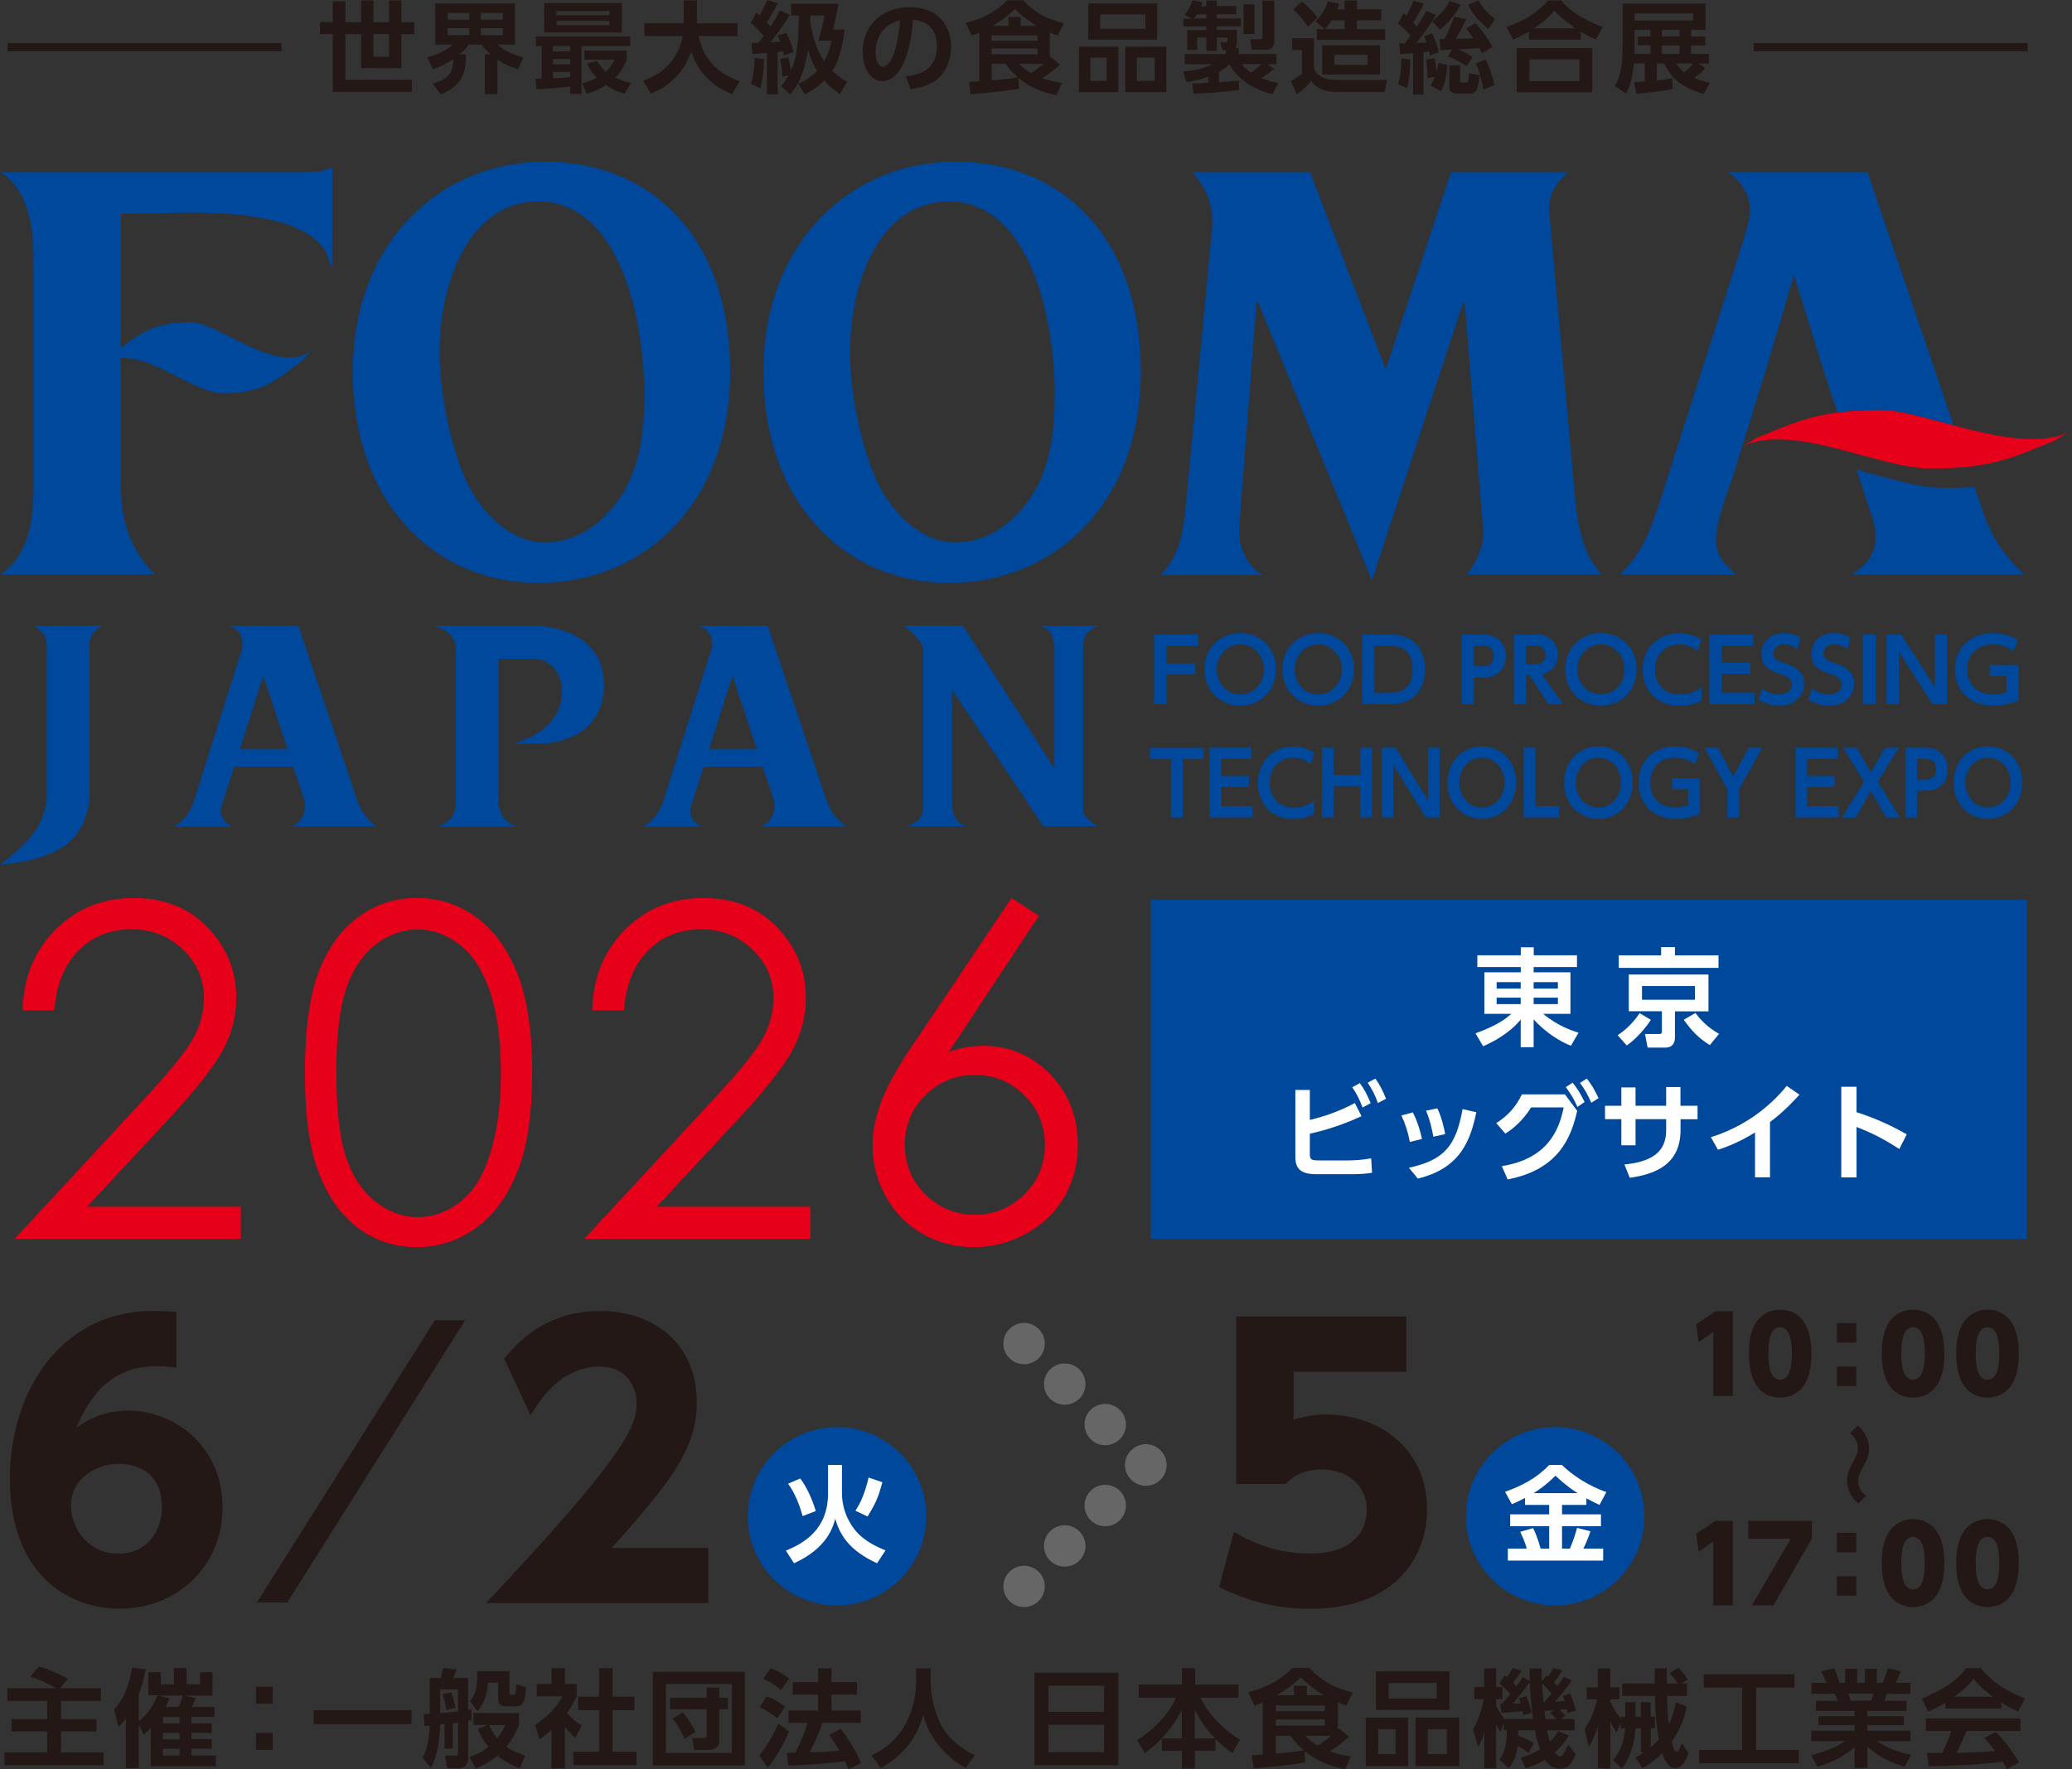 <svg width="432" height="369" viewBox="0 0 432 369" fill="none" xmlns="http://www.w3.org/2000/svg">
<rect x="0" y="0" width="432" height="369" fill="#333333" stroke="none"/>
<g clip-path="url(#clip0_2666_101602)">
<path d="M147.673 322.802V334.326H101.335C129.911 303.937 132.73 297.702 132.73 292.714C132.73 289.074 130.495 284.991 125.058 284.991C116.881 284.991 112.491 292.131 110.618 295.168L105.121 283.362C110.256 276.825 116.942 273.406 125.199 273.406C135.832 273.406 145.276 279.802 145.276 292.432C145.276 302.167 139.839 309.005 127.575 322.822H147.653L147.673 322.802Z" fill="#231815"/>
<path d="M36.811 285.213C35.462 285.072 34.576 284.911 33.086 284.911C28.092 284.911 20.741 286.017 15.968 297.682C17.68 296.576 21.023 294.183 26.682 294.183C36.046 294.183 46.397 301.242 46.397 314.396C46.397 326.725 36.872 335.493 24.97 335.493C13.733 335.493 2.053 327.851 2.053 308.382C2.053 290.321 12.625 273.387 31.958 273.387C33.307 273.387 35.16 273.467 36.791 273.608V285.193L36.811 285.213ZM24.769 305.285C20.076 305.285 14.8 308.322 14.8 313.973C14.8 318.881 18.445 324.009 24.769 324.009C31.092 324.009 33.771 318.74 33.771 314.416C33.771 305.949 27.004 305.285 24.769 305.285Z" fill="#231815"/>
<path d="M293.212 286.097H269.711V296.052C271.282 295.61 273.356 295.006 276.558 295.006C287.634 295.006 297.542 302.207 297.542 314.777C297.542 324.511 291.138 335.512 273.215 335.512C266.287 335.512 260.347 334.024 254.164 330.987L257.285 319.463C264.576 323.988 271.342 323.988 273.134 323.988C283.183 323.988 284.956 318.196 284.956 314.917C284.956 309.789 281.008 306.45 275.511 306.45C274.625 306.45 270.758 306.45 268.08 309.487H257.749V274.572H293.232V286.097H293.212Z" fill="#231815"/>
<path d="M58.702 8.99H1.61V10.7H58.702V8.99Z" fill="#231815"/>
<path d="M422.742 8.99H365.65V10.7H422.742V8.99Z" fill="#231815"/>
<path d="M53.567 334.186L90.661 275.338H96.985L59.91 334.186H53.567Z" fill="#231815"/>
<g opacity="0.6">
<path d="M216.566 283.261C214.874 284.931 212.156 284.931 210.464 283.261C208.772 281.572 208.772 278.857 210.464 277.167C212.136 275.478 214.874 275.478 216.566 277.167C218.258 278.857 218.258 281.592 216.566 283.261Z" fill="#898989"/>
<path d="M225.044 291.689C223.352 293.378 220.614 293.378 218.922 291.689C217.251 290.019 217.251 287.284 218.922 285.615C220.614 283.925 223.332 283.925 225.044 285.615C226.736 287.284 226.736 290.019 225.044 291.689Z" fill="#898989"/>
<path d="M233.482 300.135C231.791 301.825 229.052 301.825 227.38 300.135C225.709 298.446 225.709 295.71 227.38 294.041C229.052 292.372 231.811 292.372 233.482 294.041C235.174 295.73 235.174 298.466 233.482 300.135Z" fill="#898989"/>
<path d="M241.94 308.582C240.249 310.272 237.53 310.272 235.859 308.582C234.167 306.893 234.167 304.178 235.859 302.488C237.53 300.819 240.269 300.819 241.94 302.488C243.632 304.178 243.632 306.893 241.94 308.582Z" fill="#898989"/>
<path d="M216.566 327.81C218.258 329.479 218.258 332.215 216.566 333.884C214.874 335.573 212.156 335.573 210.464 333.884C208.772 332.215 208.772 329.459 210.464 327.81C212.136 326.121 214.874 326.121 216.566 327.81Z" fill="#898989"/>
<path d="M225.044 319.363C226.736 321.052 226.736 323.767 225.044 325.457C223.352 327.146 220.614 327.146 218.922 325.457C217.251 323.788 217.251 321.052 218.922 319.363C220.614 317.673 223.332 317.673 225.044 319.363Z" fill="#898989"/>
<path d="M233.482 310.916C235.174 312.605 235.174 315.341 233.482 317.03C231.791 318.72 229.052 318.72 227.38 317.03C225.709 315.341 225.709 312.605 227.38 310.916C229.052 309.247 231.811 309.247 233.482 310.916Z" fill="#898989"/>
<path d="M241.94 302.469C243.632 304.158 243.632 306.873 241.94 308.563C240.249 310.252 237.53 310.252 235.859 308.563C234.167 306.873 234.167 304.158 235.859 302.469C237.53 300.799 240.269 300.799 241.94 302.469Z" fill="#898989"/>
</g>
<path d="M63.978 35.96H0.18C5.98 39.822 6.987 47.283 6.987 53.941V101.627C6.987 108.384 5.98 115.846 0.18 119.788H32.26C27.165 114.68 25.192 108.646 25.192 101.224V74.676C32.019 74.194 40.718 82.017 46.498 82.017C54.855 82.017 57.816 79.161 63.193 75.018L65.066 72.987C58.057 78.719 45.672 67.195 39.752 67.195C32.562 67.195 29.36 69.347 25.172 72.564V44.528H30.81C36.63 44.528 66.797 42.054 68.912 55.409H69.275V34.975H68.912C67.623 35.759 65.71 35.94 63.938 35.94L63.978 35.96Z" fill="#00489B"/>
<path d="M113.538 33.729C91.95 33.729 73.564 50.362 73.564 77.574C73.564 104.786 90.46 121.559 112.27 121.559C134.08 121.559 152.224 105.329 152.224 77.453C152.224 49.578 135.852 33.709 113.538 33.709M129.83 102.915C125.944 109.19 120.124 113.132 113.72 113.132C106.812 113.132 100.731 107.581 97.347 100.562C93.964 93.261 91.648 82.019 91.648 73.551C91.648 58.528 97.951 42.015 112.27 42.015C128.884 42.015 134.341 65.808 134.341 82.461C134.341 89.621 133.475 97.063 129.851 102.895L129.83 102.915Z" fill="#00489B"/>
<path d="M199.126 33.729C177.558 33.729 159.172 50.362 159.172 77.574C159.172 104.786 176.068 121.559 197.878 121.559C219.687 121.559 237.852 105.329 237.852 77.453C237.852 49.578 221.46 33.709 199.146 33.709M215.418 102.915C211.531 109.19 205.711 113.132 199.308 113.132C192.38 113.132 186.318 107.581 182.935 100.562C179.532 93.261 177.236 82.019 177.236 73.551C177.236 58.528 183.539 42.015 197.858 42.015C214.452 42.015 219.909 65.808 219.909 82.461C219.909 89.621 219.063 97.063 215.438 102.895L215.418 102.915Z" fill="#00489B"/>
<path d="M323.037 44.87C322.635 40.264 324.205 38.796 326.763 35.98H302.516L288.923 77.01L273.155 35.98H248.646C251.506 39.058 253.137 43.08 252.694 47.927L247.599 101.647C246.955 108.566 246.733 115.203 242.041 119.808V119.929H263.045V119.808C259.964 117.898 258.051 114.056 258.373 109.692L261.978 63.072H262.32L286.043 121.076L305.074 63.072H305.376L309.222 110.456C309.524 113.895 307.611 117.636 305.799 119.788H333.932C329.24 114.821 328.696 107.379 328.072 100.199L323.057 44.85L323.037 44.87Z" fill="#00489B"/>
<path d="M407.316 88.715L389.393 35.961H360.353C362.73 37.63 364.864 40.325 364.864 43.764C364.864 45.112 364.401 47.023 363.837 48.933C363.274 50.844 362.629 52.715 362.246 54.002L345.934 105.027C343.8 111.543 342.269 115.324 337.758 119.809H362.025C359.89 117.898 357.756 116.169 357.756 112.569C357.756 109.894 359.065 105.911 359.89 103.357L361.421 98.973L368.228 76.99L373.987 57.582H374.088L380.089 76.909L383.11 86C385.647 85.658 388.547 85.477 392.112 85.477C395.877 85.477 401.375 87.106 407.316 88.675V88.715Z" fill="#00489B"/>
<path d="M411.666 101.547C409.753 101.708 407.658 101.768 405.242 101.768C400.187 101.768 393.682 99.697 387.057 97.967L387.58 99.475L390.078 107.078C390.782 109.129 391.024 109.753 391.024 111.945C391.024 116.028 388.91 117.878 386.191 119.789H421.936C415.21 113.011 414.606 110.014 411.767 101.828L411.666 101.527V101.547Z" fill="#00489B"/>
<path d="M407.316 88.715C401.396 87.127 395.898 85.518 392.112 85.518C388.567 85.518 385.647 85.719 383.11 86.04C376.444 86.905 372.376 88.836 366.395 91.27L363.475 92.959C374.289 88.213 391.689 97.706 402.503 97.706C415.372 97.706 419.903 95.332 428.24 91.933L431.16 90.244C424.796 93.019 415.653 90.928 407.296 88.715H407.316Z" fill="#E60019"/>
<path d="M8.98 132.157C9.726 133.082 9.746 134.41 9.746 134.41V165.785C9.746 165.785 10.008 170.008 6.685 174.151C4.288 177.128 0.16 180.266 0.16 180.266C0.16 180.266 8.276 179.984 13.451 176.404C18.486 172.925 18.647 166.448 18.647 166.448V134.148C18.647 134.148 18.687 133.263 19.352 132.197C20.016 131.131 21.305 130.508 21.305 130.508H7.208C7.208 130.508 8.417 131.373 9.001 132.157H8.98Z" fill="#00489B"/>
<path d="M76.262 170.23C75.175 168.902 74.53 166.991 74.53 166.991L62.206 130.508H47.585C47.585 130.508 49.076 130.97 49.559 131.453C49.66 131.554 49.942 132.016 50.304 132.64C50.405 132.861 50.485 133.102 50.505 133.364C50.586 134.329 50.586 134.973 50.586 134.973L40.617 166.428C40.617 166.428 40.356 167.816 39.107 169.807C37.818 171.778 36.086 172.382 36.086 172.382H48.391C48.391 172.382 47.082 171.859 46.438 170.612C45.833 169.385 46.035 168.621 46.035 168.621L48.814 159.912H61.139L63.515 166.991C63.515 166.991 63.837 168.118 63.253 169.868C62.709 171.637 60.836 172.361 60.836 172.361H78.478C78.478 172.361 77.37 171.617 76.242 170.23M50.022 156.231L54.835 141.107L54.896 140.946L59.95 156.252H50.002L50.022 156.231Z" fill="#00489B"/>
<path d="M112.169 130.508H90.359C90.359 130.508 92.454 130.991 93.621 132.097C95.132 133.525 94.991 135.295 94.991 135.295V167.977C94.991 167.977 95.031 169.123 94.105 170.612C93.481 171.637 91.245 172.382 91.245 172.382H107.698C107.698 172.382 105.986 171.859 105.04 170.612C104.093 169.325 103.912 167.354 103.912 167.354V137.386H112.129C112.129 137.386 117.143 138.191 117.143 144.224C117.143 152.933 106.933 155.085 106.933 155.085H113.156C113.156 155.085 125.923 154.984 125.923 142.817C125.923 130.649 112.169 130.548 112.169 130.548V130.508Z" fill="#00489B"/>
<path d="M226.655 170.653C226.353 170.291 226.071 169.889 225.83 169.567V134.371C225.83 134.371 226.011 132.641 226.695 131.977C227.884 130.851 229.032 130.489 229.032 130.489H216.908C216.908 130.489 218.721 131.153 219.204 132.279C219.667 133.385 219.828 134.733 219.828 134.733V160.295L200.777 130.469H188.292C188.292 130.469 189.319 131.112 190.185 131.897C191.071 132.701 192.34 134.692 192.34 134.692L192.501 134.934V168.461C192.501 168.461 192.34 170.19 191.635 170.854C190.426 171.96 189.279 172.322 189.279 172.322H201.402C201.402 172.322 199.609 171.659 199.126 170.553C198.643 169.426 198.482 168.079 198.482 168.079V143.864L217.533 172.322H228.83C228.83 172.322 227.34 171.458 226.635 170.613L226.655 170.653Z" fill="#00489B"/>
<path d="M174.114 170.23C172.987 168.902 172.362 166.991 172.362 166.991L160.058 130.508H145.437C145.437 130.508 146.928 130.97 147.411 131.453C147.512 131.554 147.794 132.016 148.196 132.64C148.277 132.861 148.357 133.102 148.378 133.364C148.458 134.329 148.458 134.973 148.458 134.973L138.49 166.428C138.49 166.428 138.248 167.816 136.979 169.807C135.691 171.778 133.979 172.382 133.979 172.382H146.263C146.263 172.382 144.954 171.859 144.31 170.612C143.726 169.385 143.927 168.621 143.927 168.621L146.706 159.912H159.031L161.387 166.991C161.387 166.991 161.709 168.118 161.145 169.868C160.581 171.637 158.729 172.361 158.729 172.361H176.35C176.35 172.361 175.282 171.617 174.155 170.23M147.834 156.231L152.647 141.107L152.728 140.946L157.802 156.252H147.854L147.834 156.231Z" fill="#00489B"/>
<path d="M422.621 187.668H239.947V258.363H422.621V187.668Z" fill="#00489B"/>
<path d="M328.777 201.686H319.755V202.772H327.427V211.44H321.748C324.749 213.954 327.87 215 329.119 215.362L327.528 218.097C325.192 217.192 322.071 215.201 319.755 212.586V218.399H317.056V212.627C315.586 214.477 312.887 216.629 309.222 218.198L307.631 215.503C312.485 213.753 314.196 212.224 315.103 211.44H309.484V202.772H317.076V201.686H308.014V199.232H317.076V197.562H319.775V199.232H328.797V201.686H328.777ZM312.042 206.171H317.056V204.823H312.042V206.171ZM312.042 209.409H317.056V208.061H312.042V209.409ZM319.755 204.823V206.171H324.809V204.823H319.755ZM319.755 208.061V209.409H324.809V208.061H319.755Z" fill="white"/>
<path d="M337.255 215.906C339.712 214.297 341.182 212.306 341.846 211.3L344.203 212.688C343.095 214.398 341.142 216.67 339.168 218.038L337.255 215.886V215.906ZM358.299 201.848H337.497V199.233H346.337V197.523H349.217V199.233H358.299V201.848ZM356.205 210.918H349.217V216.248C349.217 216.771 349.217 218.48 347.183 218.48H343.518L342.974 215.645H345.834C346.257 215.645 346.498 215.624 346.498 215.061V210.898H339.591V203.235H356.205V210.898V210.918ZM353.386 205.649H342.35V208.505H353.386V205.649ZM353.486 211.26C354.836 213.07 356.427 214.498 358.42 215.604L356.487 217.958C353.99 216.369 352.822 215.102 351.05 212.668L353.466 211.28L353.486 211.26Z" fill="white"/>
<path d="M273.114 233.563C274.725 233.161 278.35 232.256 282.479 230.043L283.868 232.779C278.793 235.112 274.967 236.017 273.094 236.439V240.602C273.094 241.89 273.376 242.01 275.209 242.01H280.948C282.438 242.01 284.392 241.87 285.882 241.568L286.063 244.585C284.996 244.786 283.103 244.886 281.734 244.886H274.665C272.248 244.886 270.073 244.504 270.073 241.367V227.308H273.094V233.543L273.114 233.563ZM283.526 225.9C284.493 227.228 285.077 228.374 285.781 230.064L284.09 230.969C283.425 229.219 282.942 228.253 281.935 226.745L283.506 225.9H283.526ZM286.748 224.955C287.755 226.303 288.339 227.59 288.983 229.138L287.292 230.043C286.627 228.253 286.184 227.369 285.157 225.8L286.728 224.955H286.748Z" fill="white"/>
<path d="M293.938 238.149C293.595 236.239 293.031 234.429 292.186 232.639L294.562 231.995C295.669 234.067 296.253 236.5 296.475 237.526L293.958 238.149H293.938ZM293.736 243.54C301.127 241.931 303.564 238.974 304.933 231.311L307.813 231.955C306.625 237.466 304.752 243.6 295.609 245.792L293.756 243.56L293.736 243.54ZM298.851 237.084C298.59 235.696 298.207 233.745 297.321 231.633L299.677 231.15C300.483 232.779 301.067 235.072 301.308 236.52L298.851 237.063V237.084Z" fill="white"/>
<path d="M313.129 243.198C322.473 241.689 325.011 235.977 326.018 230.949H319.231C318.144 232.659 316.533 234.73 313.854 236.42L311.961 234.227C314.317 232.759 316.13 230.748 317.298 228.234H326.279L328.837 231.673C327.568 237.184 325.031 243.901 314.337 245.973L313.129 243.238V243.198ZM327.891 225.8C328.978 227.148 329.502 228.093 330.388 229.823L328.877 230.849C328.132 229.139 327.548 228.174 326.461 226.726L327.87 225.8H327.891ZM330.851 224.956C331.918 226.303 332.402 227.208 333.288 229.018L331.777 229.984C331.012 228.274 330.569 227.409 329.421 225.841L330.831 224.936L330.851 224.956Z" fill="white"/>
<path d="M353.929 230.627V233.423H350.385V235.655C350.385 243.177 344.605 244.947 339.792 245.631L338.685 242.855C345.713 242.171 347.385 239.255 347.385 235.615V233.402H341.001V238.853H338.04V233.402H334.637V230.607H338.04V226.786H341.001V230.607H347.385V226.705H350.365V230.607H353.909L353.929 230.627Z" fill="white"/>
<path d="M369.053 245.531H365.912V236.179C362.347 238.391 359.427 239.397 358.179 239.779L356.708 237.165C366.133 234.228 371.168 228.114 372.517 226.465L375.175 228.295C374.309 229.24 372.215 231.614 369.033 234.007V245.531H369.053Z" fill="white"/>
<path d="M395.998 239.637C392.817 237.586 390.642 236.439 387.077 235.031V245.55H383.895V226.645H387.077V231.954C392.071 233.523 395.616 235.494 397.549 236.56L395.998 239.637Z" fill="white"/>
<path d="M11.357 210.696H4.711C4.892 203.858 7.188 198.246 11.578 193.862C15.969 189.477 21.386 187.285 27.83 187.285C34.274 187.285 39.389 189.337 43.336 193.46C47.283 197.583 49.257 202.43 49.257 208.021C49.257 211.963 48.311 215.643 46.438 219.083C44.545 222.522 40.9 227.188 35.462 233.061L18.163 251.665H50.204V258.362H3.06L29.582 229.722C34.959 223.97 38.463 219.706 40.074 216.911C41.685 214.115 42.511 211.199 42.511 208.101C42.511 204.2 41.061 200.841 38.141 198.025C35.221 195.209 31.676 193.802 27.447 193.802C23.017 193.802 19.311 195.27 16.371 198.226C13.431 201.183 11.76 205.326 11.337 210.676L11.357 210.696Z" fill="#E60019"/>
<path d="M63.575 223.709C63.575 214.558 64.562 207.499 66.515 202.491C68.469 197.483 71.268 193.702 74.853 191.127C78.437 188.553 82.445 187.266 86.895 187.266C91.346 187.266 95.474 188.553 99.119 191.147C102.764 193.742 105.664 197.623 107.779 202.812C109.893 208.001 110.961 214.96 110.961 223.689C110.961 232.418 109.913 239.316 107.819 244.485C105.725 249.654 102.845 253.536 99.16 256.15C95.474 258.765 91.386 260.092 86.895 260.092C82.404 260.092 78.457 258.825 74.913 256.271C71.369 253.717 68.59 249.935 66.576 244.887C64.562 239.839 63.575 232.78 63.575 223.689V223.709ZM70.14 223.83C70.14 231.653 70.845 237.587 72.235 241.589C73.644 245.591 75.698 248.648 78.437 250.72C81.176 252.791 84.076 253.837 87.117 253.837C90.158 253.837 93.078 252.832 95.756 250.8C98.435 248.769 100.469 245.732 101.838 241.669C103.57 236.722 104.436 230.789 104.436 223.83C104.436 216.871 103.671 211.139 102.12 206.674C100.569 202.229 98.455 198.971 95.716 196.92C92.997 194.868 90.118 193.822 87.097 193.822C84.076 193.822 81.116 194.848 78.417 196.92C75.719 198.971 73.644 202.008 72.235 206.03C70.825 210.033 70.12 215.986 70.12 223.83H70.14Z" fill="#E60019"/>
<path d="M130.112 210.696H123.467C123.648 203.858 125.944 198.246 130.334 193.862C134.724 189.477 140.141 187.285 146.585 187.285C153.03 187.285 158.145 189.337 162.092 193.46C166.039 197.583 168.012 202.43 168.012 208.021C168.012 211.963 167.066 215.643 165.193 219.083C163.3 222.522 159.655 227.188 154.218 233.061L136.919 251.665H168.959V258.362H121.815L148.337 229.722C153.714 223.97 157.218 219.706 158.829 216.911C160.44 214.115 161.266 211.199 161.266 208.101C161.266 204.2 159.816 200.841 156.896 198.025C153.976 195.209 150.432 193.802 146.203 193.802C141.772 193.802 138.067 195.27 135.127 198.226C132.186 201.183 130.515 205.326 130.092 210.676L130.112 210.696Z" fill="#E60019"/>
<path d="M210.887 187.266L216.606 190.986L197.837 219.365C200.355 218.52 202.711 218.098 204.926 218.098C210.444 218.098 215.116 220.089 218.963 224.051C222.809 228.033 224.722 232.92 224.722 238.733C224.722 242.715 223.796 246.335 221.943 249.553C220.09 252.771 217.452 255.346 214.029 257.236C210.605 259.127 206.94 260.092 202.993 260.092C199.046 260.092 195.642 259.167 192.38 257.337C189.118 255.507 186.56 252.912 184.707 249.573C182.855 246.235 181.928 242.675 181.928 238.874C181.928 236.038 182.512 233.061 183.66 229.944C184.808 226.826 186.862 223.045 189.822 218.661L210.907 187.266H210.887ZM203.255 224.172C199.227 224.172 195.783 225.6 192.924 228.435C190.064 231.271 188.654 234.731 188.654 238.773C188.654 242.816 190.084 246.235 192.924 249.071C195.763 251.906 199.227 253.334 203.255 253.334C207.282 253.334 210.726 251.906 213.586 249.071C216.445 246.235 217.855 242.796 217.855 238.773C217.855 234.751 216.425 231.271 213.586 228.435C210.746 225.6 207.282 224.172 203.255 224.172Z" fill="#E60019"/>
<path d="M83.693 0.1V4.645H86.372V7.119H83.693V14.218H75.296V7.119H72.013V16.652H85.868V19.166H69.395V7.099H66.717V4.625H69.395V0.281H72.013V4.625H75.296V0.1H77.873V4.645H81.116V0.1H83.713H83.693ZM77.853 7.099V11.825H81.096V7.099H77.853Z" fill="#231815"/>
<path d="M90.198 17.438C93.742 16.432 94.487 14.884 94.528 12.309C92.675 13.617 91.124 14.16 90.279 14.441L89.07 11.947C91.165 11.384 92.977 10.62 94.367 9.292H90.762V0.725H107.356V9.292H103.751C104.456 9.956 105.765 11.123 109.128 11.967L107.98 14.461C107.275 14.24 105.483 13.657 103.711 12.43V19.63H101.073V11.324H102.301C101.395 10.539 100.891 9.916 100.428 9.292H97.71C97.287 9.896 96.924 10.439 95.817 11.324H97.186C97.126 15.206 96.401 17.86 91.91 19.691L90.198 17.438ZM93.36 2.716V4.103H97.851V2.716H93.36ZM93.36 5.873V7.342H97.851V5.873H93.36ZM100.247 2.716V4.103H104.839V2.716H100.247ZM100.247 5.873V7.342H104.839V5.873H100.247Z" fill="#231815"/>
<path d="M111.646 16.392H112.955V9.615H111.726V7.623H131.381V9.615H121.251V19.57H118.875V18.042C116.539 18.323 114.203 18.524 111.867 18.605L111.646 16.392ZM113.458 0.645H129.649V6.779H113.458V0.645ZM115.291 9.615V10.701H118.875V9.615H115.291ZM115.291 12.31V13.416H118.875V12.31H115.291ZM118.895 15.005H115.311V16.332C116.177 16.292 117.304 16.252 118.895 16.091V15.005ZM116.056 2.294V3.159H127.071V2.294H116.056ZM116.056 4.365V5.25H127.071V4.365H116.056ZM124.554 12.692C124.836 13.255 125.299 14.039 126.326 14.964C127.313 14.059 127.796 13.074 128.119 12.45H121.856V10.56H130.656V12.491C130.394 13.215 129.871 14.582 128.28 16.191C129.528 16.775 130.555 17.056 131.542 17.318L130.233 19.57C129.528 19.349 128.078 18.907 126.326 17.76C124.554 18.907 123.165 19.309 122.339 19.55L121.372 17.378C122.158 17.177 123.265 16.855 124.413 16.232C123.124 14.864 122.661 13.858 122.42 13.255L124.574 12.672L124.554 12.692Z" fill="#231815"/>
<path d="M134.08 16.854C135.59 16.291 141.108 14.279 142.356 7.522H134.362V4.867H142.538V0.08H145.317V4.444C145.317 4.444 145.297 4.746 145.297 4.867H153.775V7.522H145.659C146.867 13.073 150.15 15.406 154.218 16.954L152.627 19.629C150.633 18.825 145.981 16.673 144.149 10.78C141.934 16.914 137.241 18.885 135.711 19.529L134.08 16.874V16.854Z" fill="#231815"/>
<path d="M156.675 8.97C157.198 8.97 157.903 8.93 158.125 8.93C158.507 8.467 158.93 7.884 159.252 7.482C157.742 5.833 157.279 5.39 156.534 4.807L157.661 2.655C157.964 2.896 158.064 2.957 158.366 3.218C159.011 2.112 159.373 1.327 159.937 0L162.152 0.644C161.306 2.454 160.3 4.022 159.857 4.666C160.058 4.867 160.259 5.068 160.642 5.511C161.77 3.882 162.233 2.896 162.575 2.192L164.71 3.057C163.199 5.611 161.065 8.286 160.622 8.829C160.823 8.829 161.468 8.769 161.588 8.769C161.79 8.769 162.454 8.729 162.676 8.709C162.414 7.985 162.334 7.804 162.132 7.421L163.965 6.818C164.73 8.467 165.092 9.433 165.435 10.861L163.381 11.544C163.361 11.203 163.3 10.941 163.24 10.72C162.595 10.78 162.374 10.82 162.132 10.841V19.69H159.897V11.042C159.615 11.042 157.5 11.223 156.836 11.283L156.695 8.97H156.675ZM159.313 12.349C159.293 12.771 159.172 16.19 158.548 18.403L156.534 17.478C157.259 15.466 157.319 12.912 157.339 12.088L159.313 12.349ZM162.877 17.92C163.361 17.377 163.643 17.035 164.408 15.728L163.099 15.969C163.099 14.521 162.877 13.334 162.615 12.349L164.327 11.927C164.67 13.334 164.77 13.737 164.911 14.682C165.717 12.812 166.542 10.499 166.542 3.238H164.931V0.784H174.839C174.235 4.002 173.913 5.209 173.651 6.154H176.088C175.967 7.361 175.484 11.766 173.53 14.783C174.9 16.07 175.846 16.633 176.591 17.075L175.141 19.63C174.336 19.087 173.047 18.181 171.859 16.794C170.268 18.342 168.798 19.167 167.811 19.69L166.422 17.457C167.247 17.116 168.717 16.472 170.349 14.762C169.805 13.898 169.08 12.53 168.456 10.358C168.395 10.881 168.214 12.027 167.811 13.536C166.925 16.955 165.797 18.523 164.71 19.69L162.837 17.92H162.877ZM170.61 8.487C171.154 7.059 171.758 4.183 171.879 3.238H168.979C168.979 3.5 168.959 4.183 168.959 4.485C169.181 6.355 169.845 9.754 171.839 12.731C172.866 10.901 173.228 9.312 173.389 8.487H170.61Z" fill="#231815"/>
<path d="M188.876 15.909C191.494 15.667 195.34 14.662 195.34 9.634C195.34 6.396 193.588 4.324 190.346 4.103C189.983 9.754 188.252 16.914 183.982 16.914C181.344 16.914 179.874 13.958 179.874 10.841C179.874 4.867 184.365 1.488 189.601 1.488C195.783 1.488 198.28 5.511 198.28 9.754C198.28 12.188 197.495 14.762 195.421 16.512C193.971 17.739 191.876 18.363 189.782 18.564L188.896 15.909H188.876ZM182.552 10.901C182.552 11.866 182.854 13.918 184.103 13.918C185.211 13.918 187.023 11.745 187.668 4.244C184.486 4.927 182.552 7.482 182.552 10.901Z" fill="#231815"/>
<path d="M218.842 12.048C218.842 12.048 218.962 11.927 219.023 11.847L221.037 13.476C219.647 14.743 218.257 15.688 217.311 16.292C218.459 16.714 219.405 16.996 221.379 17.297L220.271 19.852C217.734 19.329 214.874 18.424 212.357 16.252L212.458 18.504C210.947 18.745 208.692 19.128 202.389 19.651L202.046 17.076C202.227 17.076 203.899 16.976 204.181 16.955V6.819C203.416 7.161 203.174 7.241 202.59 7.422L201.341 4.767C205.329 3.882 208.229 1.851 210.041 0.041H213.283C215.72 2.595 218.096 3.943 221.782 4.848L220.533 7.422C219.647 7.121 219.325 6.98 218.862 6.759V12.068L218.842 12.048ZM216.304 7.382H206.738V8.508H216.304V7.382ZM216.304 10.097H206.738V11.324H216.304V10.097ZM206.759 16.754C207.906 16.694 210.585 16.433 212.236 16.131C211.551 15.527 210.806 14.844 209.618 13.295H206.759V16.754ZM216.103 5.391C215.176 4.828 213.887 4.023 211.572 1.891C210.222 3.279 208.692 4.385 206.92 5.391H210.263V3.541H212.8V5.391H216.103ZM212.498 13.295C213.364 14.2 213.968 14.663 214.955 15.226C215.418 14.944 216.244 14.401 217.573 13.295H212.518H212.498Z" fill="#231815"/>
<path d="M233.18 9.735V19.208H224.944V9.735H233.18ZM241.256 0.725V8.267H226.897V0.725H241.256ZM227.34 12.028V16.875H230.743V12.028H227.34ZM229.394 2.997V6.014H238.799V2.997H229.394ZM243.169 9.735V19.208H234.61V9.735H243.169ZM237.027 12.028V16.875H240.752V12.028H237.027Z" fill="#231815"/>
<path d="M248.687 17.417C249.089 17.417 250.6 17.357 251.949 17.276V15.969C249.693 16.793 248.244 16.974 247.398 17.095L246.653 14.923C250.539 14.521 251.768 13.917 252.775 13.394H246.995V11.283H255.574V10.478H254.849L254.426 8.829H255.675C255.836 8.829 255.936 8.769 255.936 8.608V7.843H253.721V10.599H251.526V7.843H249.613V10.398H247.539V6.275H251.526V5.531H246.733V3.901H248.445L246.975 3.097C247.398 2.594 248.103 1.689 248.646 0.08L250.741 0.482C250.519 1.025 250.499 1.086 250.398 1.327H251.506V0.12H253.701V1.267H257.769V2.996H253.701V3.861H258.715V5.49H253.701V6.234H257.89V8.849C257.89 9.312 257.809 9.654 257.527 9.995H258.252V11.283H266.146V13.394H264.233L265.643 14.36C264.797 15.064 264.153 15.566 262.965 16.291C264.576 16.914 265.603 17.135 266.509 17.316L265.301 19.629C261.011 18.664 257.648 16.029 256.379 13.455C255.876 13.917 255.393 14.32 254.164 14.963V17.155C255.312 17.075 257.628 16.894 258.333 16.814V18.785C255.352 19.167 251.627 19.448 248.828 19.529L248.626 17.417H248.687ZM251.526 3.861V2.996H249.573C249.452 3.177 249.271 3.499 248.908 3.861H251.526ZM258.957 13.374C259.259 13.857 259.622 14.32 260.83 15.164C261.555 14.662 262.582 13.817 263.045 13.374H258.957ZM259.259 0.925H261.555V7.099H259.259V0.925ZM263.186 0.12H265.663V8.588C265.663 10.217 264.455 10.378 264.193 10.378H260.951L260.649 8.185H262.642C263.206 8.185 263.206 7.924 263.206 7.602V0.12H263.186Z" fill="#231815"/>
<path d="M269.409 7.984H273.94V13.695C273.94 14.741 274.585 15.365 275.088 15.747C276.397 16.672 277.746 16.672 279.075 16.672H289.185L288.722 19.166H278.532C276.236 19.166 274.403 18.442 273.356 16.833C272.551 17.959 271.463 18.925 270.356 19.669L269.147 16.913C270.275 16.31 270.919 15.807 271.463 15.325V10.457H269.429V7.984H269.409ZM271.423 0.301C272.873 1.467 273.759 2.433 274.685 3.72L272.671 5.55C271.161 3.318 270.154 2.453 269.631 2.01L271.443 0.321L271.423 0.301ZM276.196 6.073L274.242 4.464C276.055 2.835 276.639 0.864 276.84 0.261L279.176 0.763C279.075 1.186 278.995 1.467 278.793 1.97H280.324V0.1H282.922V1.95H287.977V4.243H282.922V6.073H288.802V8.326H274.544V6.073H276.175H276.196ZM287.715 9.452V15.566H275.672V9.452H287.715ZM280.344 6.073V4.243H277.625C277.001 5.188 276.518 5.771 276.276 6.073H280.344ZM278.23 11.443V13.514H285.157V11.443H278.23Z" fill="#231815"/>
<path d="M294.058 12.429C294.038 13.495 293.937 16.411 293.353 18.382L291.5 17.578C292.044 15.748 292.185 13.475 292.185 12.147L294.058 12.429ZM294.078 7.401C292.89 6.053 292.125 5.41 291.521 4.927L292.628 2.795C292.87 2.976 292.991 3.037 293.212 3.278C294.038 1.87 294.421 0.804 294.662 0.161L296.877 0.744C296.173 2.353 294.864 4.384 294.642 4.726C294.843 4.947 295.146 5.309 295.387 5.571C296.555 3.801 296.998 2.956 297.361 2.272L299.395 3.097C299.153 3.539 298.952 3.841 298.629 4.384C299.415 3.741 301.187 2.353 302.234 0.201L304.51 0.965C303.382 3.298 301.529 5.128 300.22 6.214L298.609 4.404C297.884 5.551 296.354 7.703 295.347 8.95C296.595 8.889 297.079 8.869 297.401 8.849C297.179 8.185 297.059 7.944 296.898 7.542L298.569 6.938C299.213 8.125 299.818 9.995 299.999 10.88L298.126 11.564C298.045 11.162 298.005 11.021 297.945 10.78L296.797 10.88V19.73H294.622V11.102C292.588 11.262 292.366 11.283 291.903 11.303L291.742 9.03C292.548 9.05 292.628 9.05 292.93 9.03L294.078 7.441V7.401ZM298.247 17.859C298.529 17.397 298.791 16.994 299.133 16.009L297.623 16.291C297.643 15.144 297.482 13.193 297.381 12.429L299.133 12.147C299.314 13.053 299.435 14.018 299.516 14.923C299.677 14.32 299.777 13.857 299.918 13.113L301.791 13.555C301.65 15.426 301.328 17.336 300.462 19.026L298.287 17.839L298.247 17.859ZM302.778 10.337C300.965 10.418 300.764 10.438 300.321 10.438L300.16 8.145H301.167C302.174 6.114 302.657 4.947 303.181 3.479L305.678 3.982C305.074 5.39 304.631 6.214 303.523 8.105C304.731 8.085 305.537 8.085 307.168 7.984C306.363 6.737 306.101 6.436 305.718 5.933L307.591 4.847C309.041 6.295 310.249 8.024 311.155 9.814L308.981 11.142C308.759 10.659 308.638 10.398 308.376 9.975C306.483 10.197 305.617 10.237 304.027 10.317C305.92 11.122 306.504 11.544 307.027 11.926L305.758 13.837C304.772 13.053 303.382 12.308 301.872 11.785L302.758 10.357L302.778 10.337ZM304.429 13.636V16.733C304.429 16.954 304.429 17.236 304.852 17.236H305.617C306.02 17.236 306.181 17.236 306.282 15.225L308.497 15.707C308.215 18 308.014 19.509 306.725 19.509H303.865C303.161 19.509 302.174 19.287 302.174 18.262V13.616H304.429V13.636ZM310.35 6.033C308.699 4.827 307.188 3.197 306.06 0.945L308.235 0.08C309.524 2.232 310.632 3.157 311.699 3.942L310.35 6.053V6.033ZM309.726 12.409C310.471 13.797 311.256 16.11 311.599 17.739L309.303 18.684C308.759 16.13 308.417 14.802 307.672 13.254L309.746 12.409H309.726Z" fill="#231815"/>
<path d="M332.724 8.246C331.435 7.662 330.67 7.24 329.562 6.596V8.266H318.788V6.556C317.62 7.24 316.855 7.662 315.465 8.246L314.096 5.631C317.298 4.565 320.641 2.614 322.796 0.08H325.454C326.743 1.528 328.837 3.62 334.154 5.631L332.724 8.246ZM331.979 10.036V19.247H316.231V10.036H331.979ZM329.3 12.389H318.869V16.914H329.3V12.389ZM328.495 5.913C325.857 4.143 324.769 2.936 324.105 2.212C323.48 2.936 322.453 4.163 319.815 5.913H328.515H328.495Z" fill="#231815"/>
<path d="M355.52 14.26C354.795 15.044 354.332 15.466 353.245 16.251C354.715 16.854 355.762 17.075 356.527 17.256L355.198 19.61C350.385 18.101 348.552 16.392 346.961 13.234H345.451V16.774C347.102 16.613 347.827 16.472 348.673 16.311L348.734 18.544C346.72 19.026 342.793 19.449 341.162 19.549L340.719 17.116C341.282 17.116 341.504 17.116 342.934 16.995V13.214H340.658C340.316 16.653 339.853 17.98 338.967 19.529L336.691 17.92C337.315 16.834 338.302 15.124 338.302 9.795V0.744H355.601V6.195H352.58V7.623H355.54V9.453H352.58V11.243H356.285V13.254H354.171L355.54 14.26H355.52ZM344.122 6.195H340.799V9.875C340.799 10.559 340.779 10.881 340.759 11.223H344.122V9.433H341.464V7.602H344.122V6.174V6.195ZM353.023 2.796H340.799V4.284H353.023V2.796ZM350.163 6.195H346.498V7.623H350.163V6.195ZM350.163 9.453H346.498V11.243H350.163V9.453ZM349.479 13.234C349.861 13.777 350.224 14.34 351.15 15.084C352.218 14.239 352.862 13.455 353.043 13.234H349.479Z" fill="#231815"/>
<path d="M357.675 273.467H361.28V291.106H357.212V277.771L354.151 279.903L353.647 276.183L357.675 273.447V273.467Z" fill="#231815"/>
<path d="M366.073 288.692C364.723 286.58 364.623 283.583 364.623 282.276C364.623 279.179 365.227 277.188 366.113 275.82C367.281 274.01 369.174 273.125 371.148 273.125C373.121 273.125 375.014 273.99 376.202 275.84C377.511 277.892 377.672 280.748 377.672 282.276C377.672 284.81 377.27 287.083 376.222 288.732C374.712 291.065 372.457 291.467 371.148 291.467C369.839 291.467 367.603 291.125 366.073 288.712V288.692ZM373.604 282.256C373.604 279.38 373.101 276.806 371.148 276.806C369.194 276.806 368.691 279.36 368.691 282.256C368.691 285.434 369.295 287.727 371.148 287.727C373.101 287.727 373.604 285.172 373.604 282.256Z" fill="#231815"/>
<path d="M387.037 275.941V280.004H382.969V275.941H387.037ZM387.037 285.012V289.075H382.969V285.012H387.037Z" fill="#231815"/>
<path d="M393.783 288.692C392.434 286.58 392.333 283.583 392.333 282.276C392.333 279.179 392.937 277.188 393.823 275.82C394.991 274.01 396.884 273.125 398.858 273.125C400.831 273.125 402.724 273.99 403.913 275.84C405.222 277.892 405.383 280.748 405.383 282.276C405.383 284.81 404.98 287.083 403.933 288.732C402.422 291.065 400.167 291.467 398.858 291.467C397.549 291.467 395.313 291.125 393.783 288.712V288.692ZM401.315 282.256C401.315 279.38 400.811 276.806 398.858 276.806C396.904 276.806 396.401 279.36 396.401 282.256C396.401 285.434 397.005 287.727 398.858 287.727C400.811 287.727 401.315 285.172 401.315 282.256Z" fill="#231815"/>
<path d="M409.31 288.692C407.961 286.58 407.86 283.583 407.86 282.276C407.86 279.179 408.464 277.188 409.35 275.82C410.518 274.01 412.411 273.125 414.385 273.125C416.358 273.125 418.251 273.99 419.439 275.84C420.748 277.892 420.909 280.748 420.909 282.276C420.909 284.81 420.507 287.083 419.46 288.732C417.949 291.065 415.694 291.467 414.385 291.467C413.076 291.467 410.84 291.125 409.31 288.712V288.692ZM416.842 282.256C416.842 279.38 416.338 276.806 414.385 276.806C412.431 276.806 411.928 279.36 411.928 282.256C411.928 285.434 412.532 287.727 414.385 287.727C416.338 287.727 416.842 285.172 416.842 282.256Z" fill="#231815"/>
<path d="M387.279 297.34C389.494 299.009 389.675 301.181 389.675 302.147C389.675 303.575 389.333 304.238 388.386 306.008C387.581 307.557 387.44 308.019 387.44 308.784C387.44 310.715 388.588 311.559 389.111 311.941L387.48 313.53C385.124 311.72 385.124 309.266 385.124 308.723C385.124 307.295 385.406 306.732 386.513 304.621C387.117 303.474 387.359 302.951 387.359 302.086C387.359 300.196 386.211 299.331 385.688 298.929L387.299 297.36L387.279 297.34Z" fill="#231815"/>
<path d="M357.675 317.17H361.28V334.809H357.212V321.475L354.151 323.606L353.647 319.886L357.675 317.15V317.17Z" fill="#231815"/>
<path d="M377.753 317.17V320.911L369.758 334.808H365.247L373.363 320.891H364.502V317.17H377.733H377.753Z" fill="#231815"/>
<path d="M387.037 319.664V323.727H382.969V319.664H387.037ZM387.037 328.715V332.777H382.969V328.715H387.037Z" fill="#231815"/>
<path d="M393.783 332.396C392.434 330.284 392.333 327.287 392.333 325.98C392.333 322.882 392.937 320.891 393.823 319.504C394.991 317.694 396.884 316.809 398.858 316.809C400.831 316.809 402.724 317.673 403.913 319.524C405.222 321.575 405.383 324.431 405.383 325.98C405.383 328.514 404.98 330.787 403.933 332.416C402.422 334.749 400.167 335.151 398.858 335.151C397.549 335.151 395.313 334.809 393.783 332.396ZM401.315 325.98C401.315 323.104 400.811 320.529 398.858 320.529C396.904 320.529 396.401 323.084 396.401 325.98C396.401 329.158 397.005 331.45 398.858 331.45C400.811 331.45 401.315 328.896 401.315 325.98Z" fill="#231815"/>
<path d="M409.31 332.396C407.961 330.284 407.86 327.287 407.86 325.98C407.86 322.882 408.464 320.891 409.35 319.504C410.518 317.694 412.411 316.809 414.385 316.809C416.358 316.809 418.251 317.673 419.439 319.524C420.748 321.575 420.909 324.431 420.909 325.98C420.909 328.514 420.507 330.787 419.46 332.416C417.949 334.749 415.694 335.151 414.385 335.151C413.076 335.151 410.84 334.809 409.31 332.396ZM416.842 325.98C416.842 323.104 416.338 320.529 414.385 320.529C412.431 320.529 411.928 323.084 411.928 325.98C411.928 329.158 412.532 331.45 414.385 331.45C416.338 331.45 416.842 328.896 416.842 325.98Z" fill="#231815"/>
<path d="M11.639 352.086C11.196 351.805 9.282 350.578 6.322 349.693L8.094 347.541C10.612 348.325 12.263 349.07 14.156 350.115L12.525 352.086H21.063V354.721H12.726V358.542H20.117V361.097H12.726V365.481H21.587V368.156H0.925V365.481H9.826V361.097H2.415V358.542H9.846V354.721H1.529V352.086H11.639Z" fill="#231815"/>
<path d="M30.931 353.615V348.747H33.529V351.261H36.268V347.883H38.886V351.261H41.705V348.747H44.303V353.615H38.523L40.799 354.138C40.517 354.962 40.114 355.747 39.993 355.968H44.726V358.059H39.913V359.387H44.162V361.378H39.913V362.705H44.162V364.696H39.913V366.104H45.008V368.357H31.415V360.413C30.971 360.875 30.689 361.157 29.944 361.78L28.938 359.588V368.739H26.239V358.401C25.655 359.145 25.333 359.528 24.729 360.171L23.762 356.471C25.977 354.339 27.105 350.658 27.548 347.822L30.408 348.124C29.884 350.618 29.441 351.945 28.938 353.353V359.025C30.669 357.617 31.998 355.646 32.864 353.554H30.911L30.931 353.615ZM35.321 354.198C35.08 354.882 34.919 355.284 34.576 355.988H37.255C37.778 354.942 38.06 353.816 38.1 353.615H33.086L35.321 354.198ZM37.436 358.08H33.972V359.407H37.436V358.08ZM37.436 361.398H33.972V362.725H37.436V361.398ZM37.436 364.717H33.972V366.124H37.436V364.717Z" fill="#231815"/>
<path d="M56.869 351.764V355.303H53.385V351.764H56.869ZM56.869 361.397V364.937H53.385V361.397H56.869Z" fill="#231815"/>
<path d="M65.388 356.65H85.808V359.567H65.388V356.65Z" fill="#231815"/>
<path d="M94.407 364.677H92.675V359.568C92.514 359.588 91.89 359.648 91.769 359.669C91.708 362.364 91.285 366.225 89.835 368.699L88.124 366.607C88.506 365.843 89.493 363.772 89.594 359.89C89.372 359.91 89.292 359.91 88.526 359.95L88.325 357.476C89.211 357.436 89.292 357.436 89.594 357.416V349.934H91.87C92.01 349.552 92.131 349.17 92.393 347.883L95.213 348.124C94.91 348.969 94.85 349.049 94.508 349.934H97.609V356.632C97.911 356.571 98.132 356.551 98.314 356.491V358.743C98.213 358.764 97.71 358.844 97.609 358.884V366.607C97.609 367.995 97.005 368.779 95.514 368.779H93.259L92.776 366.125H94.93C95.374 366.125 95.494 366.105 95.494 365.602V359.226C94.83 359.347 94.749 359.347 94.427 359.387V364.697L94.407 364.677ZM91.769 357.275C92.272 357.235 93.924 357.094 95.474 356.913V352.328H91.769V357.255V357.275ZM93.058 356.632C92.897 355.586 92.615 354.339 92.312 353.333L94.105 352.911C94.246 353.313 94.709 354.661 94.991 356.149L93.058 356.632ZM108.343 368.8C106.671 368.096 105.201 367.372 103.711 366.145C101.818 367.734 100.166 368.417 99.24 368.82L97.871 366.446C98.958 366.044 100.348 365.521 101.858 364.294C100.529 362.685 99.945 361.398 99.623 360.614L101.616 359.749H98.696V357.255H108.202V359.749C107.759 360.855 107.074 362.484 105.584 364.254C107.014 365.32 108.766 365.883 109.511 366.145L108.363 368.779L108.343 368.8ZM106.208 348.526V352.911C106.208 353.213 106.309 353.454 106.631 353.454H107.034C107.255 353.454 107.457 353.273 107.517 352.931C107.557 352.67 107.638 351.684 107.658 351.262L109.672 351.865C109.47 355.023 109.027 355.867 107.557 355.867H105.543C104.516 355.867 103.872 355.586 103.872 354.138V350.9H101.737C101.556 353.695 100.811 355.525 99.522 356.853L97.971 354.761C99.139 353.615 99.482 351.604 99.482 349.934V348.526H106.188H106.208ZM101.979 359.769C102.281 360.433 102.704 361.358 103.691 362.504C104.577 361.398 105 360.513 105.382 359.769H101.999H101.979Z" fill="#231815"/>
<path d="M117.768 368.799H114.988V360.774C113.861 361.78 113.095 362.303 112.471 362.745L111.565 359.708C114.062 358.18 116.338 355.726 117.244 353.775H111.907V351.181H115.009V347.902H117.788V351.181H120.245V353.775C119.459 355.364 118.895 356.329 118.211 357.255C119.6 358.864 120.607 359.427 121.292 359.829L119.942 362.423C119.278 361.82 118.553 361.136 117.788 360.151V368.819L117.768 368.799ZM124.896 347.902H127.716V353.835H132.287V356.651H127.716V365.32H132.71V368.115H119.54V365.32H124.896V356.651H120.547V353.835H124.896V347.902Z" fill="#231815"/>
<path d="M155.305 348.666V368.195H136.114V348.666H155.305ZM138.852 351.22V365.601H152.587V351.22H138.852ZM149.969 363.046C149.969 364.796 148.297 364.957 147.753 364.957H144.733L144.35 362.463H146.706C147.23 362.463 147.351 362.262 147.351 361.92V356.47H139.698V354.056H147.351V351.924H149.969V354.056H151.781V356.47H149.969V363.066V363.046ZM142.356 357.073C143.766 358.863 144.431 360.029 144.995 361.176L142.739 362.644C142.497 362.121 141.551 360.009 140.242 358.4L142.377 357.093L142.356 357.073Z" fill="#231815"/>
<path d="M164.508 361.116C163.32 363.791 161.931 366.406 160.078 368.658L158.286 366.064C159.675 364.455 160.682 362.886 162.313 359.467L164.508 361.096V361.116ZM159.776 353.755C161.306 354.278 162.495 355.002 163.683 355.967L162.051 358.341C161.024 357.476 159.897 356.772 158.427 356.068L159.796 353.775L159.776 353.755ZM160.642 347.902C162.172 348.486 163.159 348.988 164.529 350.054L162.817 352.468C161.629 351.422 160.581 350.799 159.131 350.095L160.642 347.902ZM171.496 359.326C170.751 361.297 170.026 363.127 168.798 365.48C170.751 365.42 172.382 365.36 175.021 365.098C174.195 363.69 173.51 362.645 172.886 361.82L175.242 360.553C176.793 362.383 178.726 365.621 179.491 367.713L176.914 368.96C176.752 368.558 176.652 368.316 176.189 367.291C173.067 367.733 168.093 368.115 164.388 368.216L164.025 365.581C164.206 365.581 165.535 365.561 165.797 365.541C167.006 363.168 167.731 361.538 168.355 359.306H164.408V356.732H170.57V353.413H165.274V350.819H170.57V347.922H173.349V350.819H178.666V353.413H173.349V356.732H179.471V359.306H171.517L171.496 359.326Z" fill="#231815"/>
<path d="M190.99 347.963H194.031V350.638C194.031 353.092 194.595 356.229 195.944 359.186C197.878 363.389 201.905 365.38 203.235 366.044L201.342 368.699C196.891 366.366 193.508 361.921 192.501 357.617C190.809 363.872 186.761 366.949 183.66 368.719L181.687 366.104C184.868 364.616 187.567 362.182 189.077 359.025C190.326 356.511 190.99 353.534 190.99 350.738V347.963Z" fill="#231815"/>
<path d="M233.16 348.867V368.155H215.7V348.867H233.16ZM218.6 357.013H230.2V351.562H218.6V357.013ZM218.6 359.708V365.42H230.2V359.708H218.6Z" fill="#231815"/>
<path d="M246.411 362.564V356.591C244.236 360.995 241.054 363.932 238.678 365.621L237.087 362.906C241.558 359.95 243.712 357.134 245.243 354.057H237.409V351.342H246.431V347.902H249.17V351.342H258.232V354.057H250.298C251.889 357.496 255.473 361.116 258.514 362.806L256.943 365.641C256.279 365.179 255.131 364.354 253.419 362.645V365.139H249.13V368.839H246.431V365.139H242.242V362.564H246.431H246.411ZM253.339 362.564C251.164 360.271 250.096 358.522 249.109 356.591V362.564H253.339Z" fill="#231815"/>
<path d="M278.914 360.673C278.914 360.673 279.055 360.533 279.116 360.452L281.27 362.202C279.78 363.549 278.31 364.575 277.283 365.219C278.491 365.661 279.518 365.963 281.633 366.285L280.465 369C277.766 368.437 274.705 367.471 272.007 365.158L272.128 367.572C270.516 367.833 268.1 368.236 261.374 368.779L260.991 366.043C261.192 366.043 262.965 365.943 263.267 365.903V355.082C262.441 355.444 262.179 355.525 261.555 355.726L260.226 352.89C264.475 351.945 267.576 349.773 269.51 347.842H272.973C275.571 350.557 278.109 352.005 282.056 352.97L280.727 355.706C279.78 355.364 279.438 355.243 278.934 355.002V360.673H278.914ZM276.216 355.665H266.006V356.852H276.216V355.665ZM276.216 358.582H266.006V359.889H276.216V358.582ZM266.006 365.702C267.214 365.641 270.073 365.36 271.846 365.038C271.121 364.394 270.315 363.67 269.046 362.001H265.985V365.702H266.006ZM275.994 353.554C275.007 352.95 273.618 352.085 271.161 349.813C269.711 351.301 268.08 352.468 266.207 353.554H269.771V351.583H272.47V353.554H275.994ZM272.148 362.001C273.074 362.966 273.718 363.469 274.766 364.052C275.249 363.751 276.135 363.167 277.565 362.001H272.168H272.148Z" fill="#231815"/>
<path d="M293.555 358.2V368.317H284.754V358.2H293.555ZM302.194 348.566V356.611H286.869V348.566H302.194ZM287.332 360.654V365.823H290.957V360.654H287.332ZM289.527 351V354.238H299.556V351H289.527ZM304.248 358.2V368.317H295.105V358.2H304.248ZM297.683 360.654V365.823H301.67V360.654H297.683Z" fill="#231815"/>
<path d="M318.768 365.661C318.325 365.279 317.68 364.736 316.412 364.133C316.029 366.788 315.284 367.914 314.599 368.799L312.686 367.009C313.854 365.058 314.096 363.751 314.176 360.834H313.532V359.326L312.827 361.176C312.545 360.714 312.424 360.533 311.941 359.547V368.779H309.464V361.156C309.021 362.785 308.578 363.59 308.175 364.334L307.128 360.593C308.276 358.682 308.94 356.55 309.343 354.358H307.39V351.804H309.444V347.942H311.921V351.804H313.25V354.358H311.921V355.706C312.384 356.711 312.988 357.596 313.693 358.501H319.654C319.291 356.128 319.05 353.574 318.969 350.839C318.466 351.542 316.553 354.036 315.344 355.324C315.707 355.324 316.754 355.283 317.056 355.263C316.875 354.68 316.814 354.519 316.653 354.177L318.224 353.715C318.889 355.183 319.171 356.611 319.291 357.214L317.58 357.717C317.539 357.295 317.499 357.174 317.439 356.852C316.331 356.993 314.096 357.154 313.028 357.254L312.787 355.344H313.129C313.552 354.901 314.297 353.976 314.861 353.292C313.814 352.106 313.089 351.482 312.606 351.04L313.733 349.411C313.834 349.491 314.035 349.652 314.176 349.773C315.002 348.646 315.143 348.325 315.364 347.862L317.217 348.445C316.814 349.089 316.331 349.913 315.445 350.899C315.667 351.16 315.888 351.382 316.13 351.703C316.955 350.637 317.177 350.235 317.459 349.752L318.949 350.577C318.929 349.913 318.929 349.33 318.929 347.962H321.426C321.426 348.847 321.426 349.732 321.466 350.698L322.433 349.37L322.796 349.672C323.621 348.425 323.722 348.184 323.903 347.842L325.736 348.365C325.091 349.491 324.326 350.517 324.004 350.919C324.245 351.16 324.427 351.361 324.668 351.643C325.575 350.396 325.695 350.275 326.038 349.692L327.709 350.416C326.4 352.347 325.695 353.272 324.185 354.901C324.527 354.881 325.998 354.781 326.239 354.76C326.038 354.157 325.998 354.056 325.816 353.694L327.367 353.212C327.87 354.237 328.213 355.444 328.555 356.711L326.843 357.295C326.763 356.812 326.702 356.671 326.662 356.41C326.3 356.45 325.554 356.55 325.152 356.591C325.615 356.973 325.756 357.093 326.441 357.838L325.414 358.501H328.293V360.854H322.554C322.715 361.578 322.957 362.564 323.158 363.228C324.044 362.363 324.487 361.699 324.89 361.056L327.065 361.961C326.682 362.624 325.957 363.871 324.185 365.46C324.366 365.722 324.769 366.325 325.313 366.325C325.554 366.325 325.756 366.124 325.857 365.963C326.038 365.702 326.521 364.957 326.924 363.831L328.515 365.822C327.931 367.29 327.186 368.859 325.333 368.859C323.722 368.859 322.775 367.994 322.091 367.009C320.258 368.135 318.929 368.537 318.063 368.779L317.056 366.566C317.902 366.325 319.271 365.923 321.104 364.817C320.882 364.274 320.439 363.047 319.996 360.854H316.553C316.553 361.337 316.553 361.578 316.533 361.981C318.345 362.564 319.312 363.228 319.775 363.529L318.687 365.681L318.768 365.661ZM321.99 354.982C322.212 354.72 322.655 354.197 323.48 353.192C323.118 352.729 322.353 351.844 321.527 351.16C321.567 352.729 321.688 353.976 321.789 354.982H321.99ZM323.984 356.671C323.641 356.691 322.272 356.812 321.99 356.812C322.03 357.073 322.171 358.26 322.212 358.501H324.588C323.943 357.858 323.42 357.435 323.178 357.234L324.004 356.671H323.984Z" fill="#231815"/>
<path d="M344.182 360.431V364.373C344.565 364.072 345.028 363.669 345.854 362.764C345.371 360.25 345.129 357.414 345.048 353.694H338.221V351.099H345.008V347.942H347.525C347.525 348.123 347.546 350.657 347.546 351.099H349.781C349.539 350.617 348.754 349.611 348.109 348.947L349.902 347.801C350.828 348.666 351.332 349.37 351.855 350.275L350.607 351.099H351.734V353.694H347.546C347.687 357.233 347.767 358.179 347.948 359.607C348.855 357.636 349.217 356.087 349.459 355.021L351.674 355.966C351.432 357.073 350.768 360.089 348.532 363.227C348.935 364.776 349.116 365.298 349.539 365.298C350.023 365.298 350.627 363.71 350.687 363.508L352.057 365.681C351.13 368.315 350.043 368.718 349.177 368.718C348.15 368.718 347.324 367.873 346.539 365.6C344.968 367.229 343.498 368.134 342.471 368.758L340.98 366.566C341.665 366.183 342.189 365.862 342.793 365.419H342.128V360.431H340.98C340.678 365.52 338.846 367.893 338.141 368.838L336.328 367.068C338.161 364.856 338.604 362.784 338.826 360.431H337.919V359.345L337.053 361.256C336.55 360.572 336.329 360.21 335.744 359.023V368.798H333.147V360.009C332.563 362.04 331.818 363.388 331.254 364.373L330.388 360.552C331.213 359.345 332.24 357.636 332.965 354.418H330.831V351.904H333.127V347.942H335.724V351.904H337.658V354.418H335.724V354.699C336.248 356.007 336.631 356.831 337.899 358.36V358.018H338.866V354.981H341.001V358.018H342.108V354.981H344.142V358.018H345.048V360.431H344.142H344.182Z" fill="#231815"/>
<path d="M355.198 349.17H374.128V351.966H366.153V364.958H375.054V367.734H354.272V364.958H363.233V351.966H355.218V349.17H355.198Z" fill="#231815"/>
<path d="M397.066 368.477C394.649 367.693 392.152 366.727 389.353 364.294V368.698H386.654V364.354C384.217 366.587 381.559 367.612 378.941 368.477L377.612 366.064C379.686 365.48 382.405 364.676 384.741 363.107H377.652V360.935H386.654V359.789H379.163V357.918H386.654V356.792H378.639V354.7H383.09C383.029 354.419 382.727 353.554 382.566 353.232H377.672V350.959H380.814C380.653 350.537 380.391 349.873 379.686 348.546L382.385 347.902C382.908 348.968 383.15 349.652 383.533 350.959H384.701V348.023H387.218V350.959H388.829V348.023H391.326V350.959H392.514C392.937 350.074 393.38 348.747 393.622 347.902L396.321 348.546C396.24 348.767 395.817 349.914 395.233 350.959H398.314V353.232H393.421C393.139 354.057 393.058 354.278 392.897 354.7H397.489V356.792H389.333V357.918H396.925V359.789H389.333V360.935H398.334V363.107H391.306C393.763 364.857 396.663 365.581 398.475 366.003L397.046 368.477H397.066ZM390.138 354.68C390.279 354.379 390.42 353.976 390.601 353.212H385.345C385.426 353.413 385.788 354.459 385.869 354.68H390.118H390.138Z" fill="#231815"/>
<path d="M405.604 355.103C403.832 356.168 402.725 356.651 402.04 356.953L400.67 354.238C406.047 352.126 408.685 349.672 409.894 347.902H413.035C414.223 349.411 416.398 351.885 422.178 354.238L420.768 356.933C420.064 356.631 418.976 356.168 417.264 355.042V356.309H405.604V355.082V355.103ZM418.453 368.98C418.211 368.538 418.05 368.196 417.566 367.411C414.707 367.753 411.102 368.176 402.141 368.357L401.778 365.561C402.06 365.561 404.436 365.581 404.94 365.581C405.584 364.354 406.329 362.544 406.853 360.995H401.536V358.401H421.252V360.995H410.015C409.169 362.966 408.625 364.234 407.94 365.561C408.645 365.561 412.351 365.481 415.976 365.179C415.492 364.515 414.908 363.791 413.74 362.444L416.096 361.176C418.614 363.67 420.507 366.768 420.97 367.532L418.453 368.98ZM415.512 353.856C413.116 352.086 412.008 350.799 411.444 350.115C410.377 351.603 408.806 352.89 407.457 353.856H415.512Z" fill="#231815"/>
<path d="M193.125 316.225C193.125 326.482 184.808 334.809 174.517 334.809C164.227 334.809 155.909 326.482 155.909 316.225C155.909 305.968 164.247 297.621 174.517 297.621C184.788 297.621 193.125 305.948 193.125 316.225Z" fill="#00489B"/>
<path d="M172.624 305.525H175.544V311.358C175.544 315.742 177.84 318.558 178.303 319.141C180.257 321.515 183.177 322.742 184.627 323.345L182.855 326.02C176.753 323.224 175.061 319.825 174.135 316.748C173.712 318.337 172.564 322.822 165.556 326.02L163.844 323.385C167.65 321.836 172.644 318.96 172.644 311.418V305.566L172.624 305.525ZM167.328 316.185C166.764 313.993 165.697 311.298 164.307 309.427L166.845 308.341C168.113 309.97 169.402 312.746 170.087 315.139L167.328 316.185ZM178.344 315.059C179.894 312.866 180.821 309.488 181.082 308.14L183.982 309.125C183.177 312.042 182.653 313.45 180.881 316.265L178.344 315.059Z" fill="white"/>
<path d="M342.853 316.225C342.853 326.482 334.536 334.809 324.245 334.809C313.955 334.809 305.638 326.502 305.638 316.225C305.638 305.948 313.975 297.621 324.245 297.621C334.516 297.621 342.853 305.968 342.853 316.225Z" fill="#00489B"/>
<path d="M318.003 312.384C316.835 312.988 316.009 313.37 315.224 313.712L313.794 311.117C317.257 309.89 320.359 308.301 323.017 305.506H325.635C329.361 309.066 333.288 310.594 334.919 311.178L333.489 313.852C332.925 313.591 332.301 313.309 330.75 312.485V313.852H325.675V315.823H333.791V318.297H325.675V322.963H327.307C327.991 321.374 328.273 320.51 328.817 318.639L331.596 319.363C331.274 320.329 330.891 321.395 330.126 322.963H334.254V325.457H314.378V322.963H318.325C317.982 321.736 317.6 320.852 316.955 319.464L319.634 318.679C320.56 320.469 321.164 322.782 321.205 322.963H322.997V318.297H314.861V315.823H322.997V313.852H317.962V312.384H318.003ZM328.918 311.399C327.891 310.735 326.582 309.89 324.306 307.758C322.292 309.77 320.6 310.876 319.755 311.399H328.918Z" fill="white"/>
<path d="M249.23 138.372V140.685H243.189V146.86H240.631V132.318H249.794V134.671H243.189V138.372H249.23Z" fill="#00489B"/>
<path d="M251.123 139.599C251.123 135.074 254.466 132.037 258.595 132.037C262.723 132.037 266.046 135.074 266.046 139.599C266.046 144.125 262.703 147.162 258.595 147.162C254.486 147.162 251.123 144.125 251.123 139.599ZM263.528 139.599C263.528 136.965 261.635 134.39 258.615 134.39C255.594 134.39 253.681 136.965 253.681 139.599C253.681 142.234 255.554 144.808 258.615 144.808C261.676 144.808 263.528 142.174 263.528 139.599Z" fill="#00489B"/>
<path d="M267.375 139.599C267.375 135.074 270.718 132.037 274.846 132.037C278.974 132.037 282.297 135.074 282.297 139.599C282.297 144.125 278.954 147.162 274.846 147.162C270.738 147.162 267.375 144.125 267.375 139.599ZM279.78 139.599C279.78 136.965 277.887 134.39 274.866 134.39C271.845 134.39 269.932 136.965 269.932 139.599C269.932 142.234 271.805 144.808 274.866 144.808C277.927 144.808 279.78 142.174 279.78 139.599Z" fill="#00489B"/>
<path d="M283.989 132.319H289.447C291.017 132.319 291.863 132.419 293.092 132.862C296.616 134.189 297.099 137.93 297.099 139.579C297.099 141.148 296.696 144.909 293.112 146.297C292.085 146.699 290.917 146.84 289.306 146.84H284.009V132.299L283.989 132.319ZM286.547 144.527H288.903C291.058 144.527 294.521 144.527 294.521 139.6C294.521 134.672 291.037 134.672 288.983 134.672H286.567V144.507L286.547 144.527Z" fill="#00489B"/>
<path d="M308.759 132.318C310.37 132.318 311.397 132.519 312.404 133.304C313.451 134.149 313.955 135.456 313.955 136.884C313.955 137.608 313.814 139.358 312.344 140.424C311.337 141.148 310.37 141.309 308.598 141.309H307.309V146.86H304.752V132.318H308.759ZM308.659 138.955C309.806 138.955 311.438 138.955 311.438 136.844C311.438 134.732 309.887 134.671 308.659 134.671H307.309V138.955H308.659Z" fill="#00489B"/>
<path d="M319.815 132.318C321.165 132.318 321.829 132.399 322.655 132.821C324.085 133.565 324.789 134.893 324.789 136.582C324.789 137.95 324.226 140.001 321.487 140.605L325.917 146.86H322.856L318.828 140.766H318.144V146.86H315.626V132.318H319.835H319.815ZM318.124 134.671V138.573H319.553C320.238 138.573 322.252 138.573 322.252 136.602C322.252 134.631 320.54 134.671 319.574 134.671H318.124Z" fill="#00489B"/>
<path d="M326.32 139.599C326.32 135.074 329.663 132.037 333.791 132.037C337.92 132.037 341.242 135.074 341.242 139.599C341.242 144.125 337.899 147.162 333.791 147.162C329.683 147.162 326.32 144.125 326.32 139.599ZM338.725 139.599C338.725 136.965 336.832 134.39 333.811 134.39C330.791 134.39 328.877 136.965 328.877 139.599C328.877 142.234 330.75 144.808 333.811 144.808C336.872 144.808 338.725 142.174 338.725 139.599Z" fill="#00489B"/>
<path d="M354.755 146.115C354.252 146.377 352.681 147.181 350.184 147.181C345.149 147.181 342.491 143.682 342.491 139.659C342.491 134.993 345.914 132.057 350.184 132.057C351.835 132.057 353.365 132.499 354.755 133.424L353.929 135.777C353.345 135.295 352.318 134.41 350.184 134.41C346.901 134.41 345.048 136.763 345.048 139.619C345.048 142.233 346.639 144.828 350.365 144.828C352.661 144.828 354.05 143.842 354.755 143.36V146.115Z" fill="#00489B"/>
<path d="M364.965 138.211V140.504H358.944V144.506H365.791V146.86H356.406V132.318H365.569V134.671H358.964V138.211H364.985H364.965Z" fill="#00489B"/>
<path d="M374.793 135.356C373.383 134.39 372.275 134.39 371.973 134.39C370.624 134.39 369.758 135.215 369.758 136.261C369.758 137.488 370.745 137.829 371.913 138.232C373.987 138.956 376.142 139.7 376.142 142.636C376.142 145.231 374.088 147.162 370.966 147.162C369.436 147.162 367.925 146.719 366.616 145.894L367.362 143.582C368.731 144.567 369.899 144.829 370.845 144.829C372.336 144.829 373.584 144.145 373.584 142.837C373.584 141.389 372.134 140.907 370.986 140.504C368.872 139.8 367.221 138.875 367.221 136.401C367.221 133.928 369.093 132.037 371.913 132.037C373.182 132.037 374.309 132.379 375.397 133.002L374.793 135.356Z" fill="#00489B"/>
<path d="M385.224 135.356C383.815 134.39 382.707 134.39 382.405 134.39C381.056 134.39 380.19 135.215 380.19 136.261C380.19 137.488 381.176 137.829 382.344 138.232C384.419 138.956 386.574 139.7 386.574 142.636C386.574 145.231 384.519 147.162 381.398 147.162C379.867 147.162 378.357 146.719 377.048 145.894L377.793 143.582C379.163 144.567 380.331 144.829 381.277 144.829C382.767 144.829 384.016 144.145 384.016 142.837C384.016 141.389 382.566 140.907 381.418 140.504C379.304 139.8 377.652 138.875 377.652 136.401C377.652 133.928 379.525 132.037 382.344 132.037C383.613 132.037 384.741 132.379 385.828 133.002L385.224 135.356Z" fill="#00489B"/>
<path d="M391.064 132.318V146.86H388.467V132.318H391.064Z" fill="#00489B"/>
<path d="M396.381 132.318L403.429 143.28V132.318H405.987V146.86H402.946L395.898 135.898V146.86H393.34V132.318H396.381Z" fill="#00489B"/>
<path d="M419.842 135.778C418.533 134.853 417.204 134.39 415.573 134.39C412.028 134.39 410.135 136.703 410.135 139.599C410.135 141.832 411.303 144.808 415.694 144.808C417.063 144.808 417.868 144.507 418.332 144.326V140.967H414.828V138.694H420.849V146.096C419.198 146.8 417.446 147.162 415.673 147.162C410.155 147.162 407.558 143.421 407.558 139.579C407.558 135.114 410.921 132.037 415.553 132.037C418.231 132.037 420.003 133.023 420.688 133.425L419.822 135.778H419.842Z" fill="#00489B"/>
<path d="M246.592 170.492H244.135V158.304H239.785V155.951H250.942V158.304H246.592V170.492Z" fill="#00489B"/>
<path d="M260.387 161.823V164.115H254.607V168.118H261.172V170.471H252.17V155.93H260.951V158.283H254.607V161.823H260.387Z" fill="#00489B"/>
<path d="M274.041 169.728C273.558 169.99 272.047 170.794 269.651 170.794C264.817 170.794 262.28 167.295 262.28 163.272C262.28 158.606 265.563 155.67 269.651 155.67C271.221 155.67 272.712 156.112 274.041 157.038L273.235 159.391C272.671 158.888 271.685 158.023 269.651 158.023C266.509 158.023 264.717 160.376 264.717 163.232C264.717 165.867 266.247 168.441 269.812 168.441C272.007 168.441 273.356 167.456 274.041 166.993V169.749V169.728Z" fill="#00489B"/>
<path d="M283.606 161.601V155.93H286.063V170.471H283.606V163.954H278.068V170.471H275.612V155.93H278.068V161.601H283.606Z" fill="#00489B"/>
<path d="M290.977 155.93L297.723 166.891V155.93H300.18V170.471H297.26L290.514 159.51V170.471H288.057V155.93H290.977Z" fill="#00489B"/>
<path d="M301.791 163.211C301.791 158.685 304.993 155.648 308.96 155.648C312.928 155.648 316.11 158.685 316.11 163.211C316.11 167.736 312.908 170.773 308.96 170.773C305.013 170.773 301.791 167.736 301.791 163.211ZM313.693 163.211C313.693 160.576 311.881 158.002 308.981 158.002C306.081 158.002 304.248 160.576 304.248 163.211C304.248 165.845 306.04 168.42 308.981 168.42C311.921 168.42 313.693 165.805 313.693 163.211Z" fill="#00489B"/>
<path d="M320.137 155.93V168.118H325.031V170.471H317.68V155.93H320.137Z" fill="#00489B"/>
<path d="M326.098 163.211C326.098 158.685 329.3 155.648 333.267 155.648C337.235 155.648 340.416 158.685 340.416 163.211C340.416 167.736 337.214 170.773 333.267 170.773C329.32 170.773 326.098 167.736 326.098 163.211ZM337.98 163.211C337.98 160.576 336.167 158.002 333.267 158.002C330.367 158.002 328.535 160.576 328.535 163.211C328.535 165.845 330.327 168.42 333.267 168.42C336.208 168.42 337.98 165.805 337.98 163.211Z" fill="#00489B"/>
<path d="M353.386 159.389C352.137 158.464 350.848 158.002 349.298 158.002C345.894 158.002 344.082 160.314 344.082 163.211C344.082 165.463 345.189 168.42 349.419 168.42C350.748 168.42 351.493 168.118 351.956 167.937V164.578H348.593V162.306H354.373V169.707C352.802 170.411 351.11 170.773 349.398 170.773C344.102 170.773 341.625 167.032 341.625 163.191C341.625 158.726 344.847 155.648 349.298 155.648C351.875 155.648 353.567 156.634 354.232 157.036L353.406 159.389H353.386Z" fill="#00489B"/>
<path d="M360.152 164.558L355.339 155.93H358.158L361.381 161.943L364.603 155.93H367.422L362.609 164.558V170.491H360.152V164.558Z" fill="#00489B"/>
<path d="M382.566 161.823V164.115H376.786V168.118H383.351V170.471H374.35V155.93H383.13V158.283H376.786V161.823H382.566Z" fill="#00489B"/>
<path d="M390.078 161.1L393.018 155.951H395.857L391.527 163.011L396.119 170.492H393.259L390.078 164.921L386.916 170.492H384.056L388.628 163.011L384.318 155.951H387.157L390.098 161.1H390.078Z" fill="#00489B"/>
<path d="M401.093 155.93C402.644 155.93 403.631 156.131 404.577 156.915C405.584 157.76 406.068 159.067 406.068 160.495C406.068 161.219 405.927 162.969 404.517 164.035C403.55 164.759 402.624 164.92 400.932 164.92H399.704V170.471H397.247V155.93H401.093ZM400.993 162.567C402.08 162.567 403.651 162.567 403.651 160.455C403.651 158.343 402.161 158.283 400.993 158.283H399.704V162.567H400.993Z" fill="#00489B"/>
<path d="M407.316 163.211C407.316 158.685 410.518 155.648 414.485 155.648C418.452 155.648 421.634 158.685 421.634 163.211C421.634 167.736 418.432 170.773 414.485 170.773C410.538 170.773 407.316 167.736 407.316 163.211ZM419.218 163.211C419.218 160.576 417.405 158.002 414.505 158.002C411.605 158.002 409.773 160.576 409.773 163.211C409.773 165.845 411.565 168.42 414.505 168.42C417.445 168.42 419.218 165.805 419.218 163.211Z" fill="#00489B"/>
</g>
<defs>
<clipPath id="clip0_2666_101602">
<rect width="431" height="369" fill="white" transform="translate(0.18)"/>
</clipPath>
</defs>
</svg>
